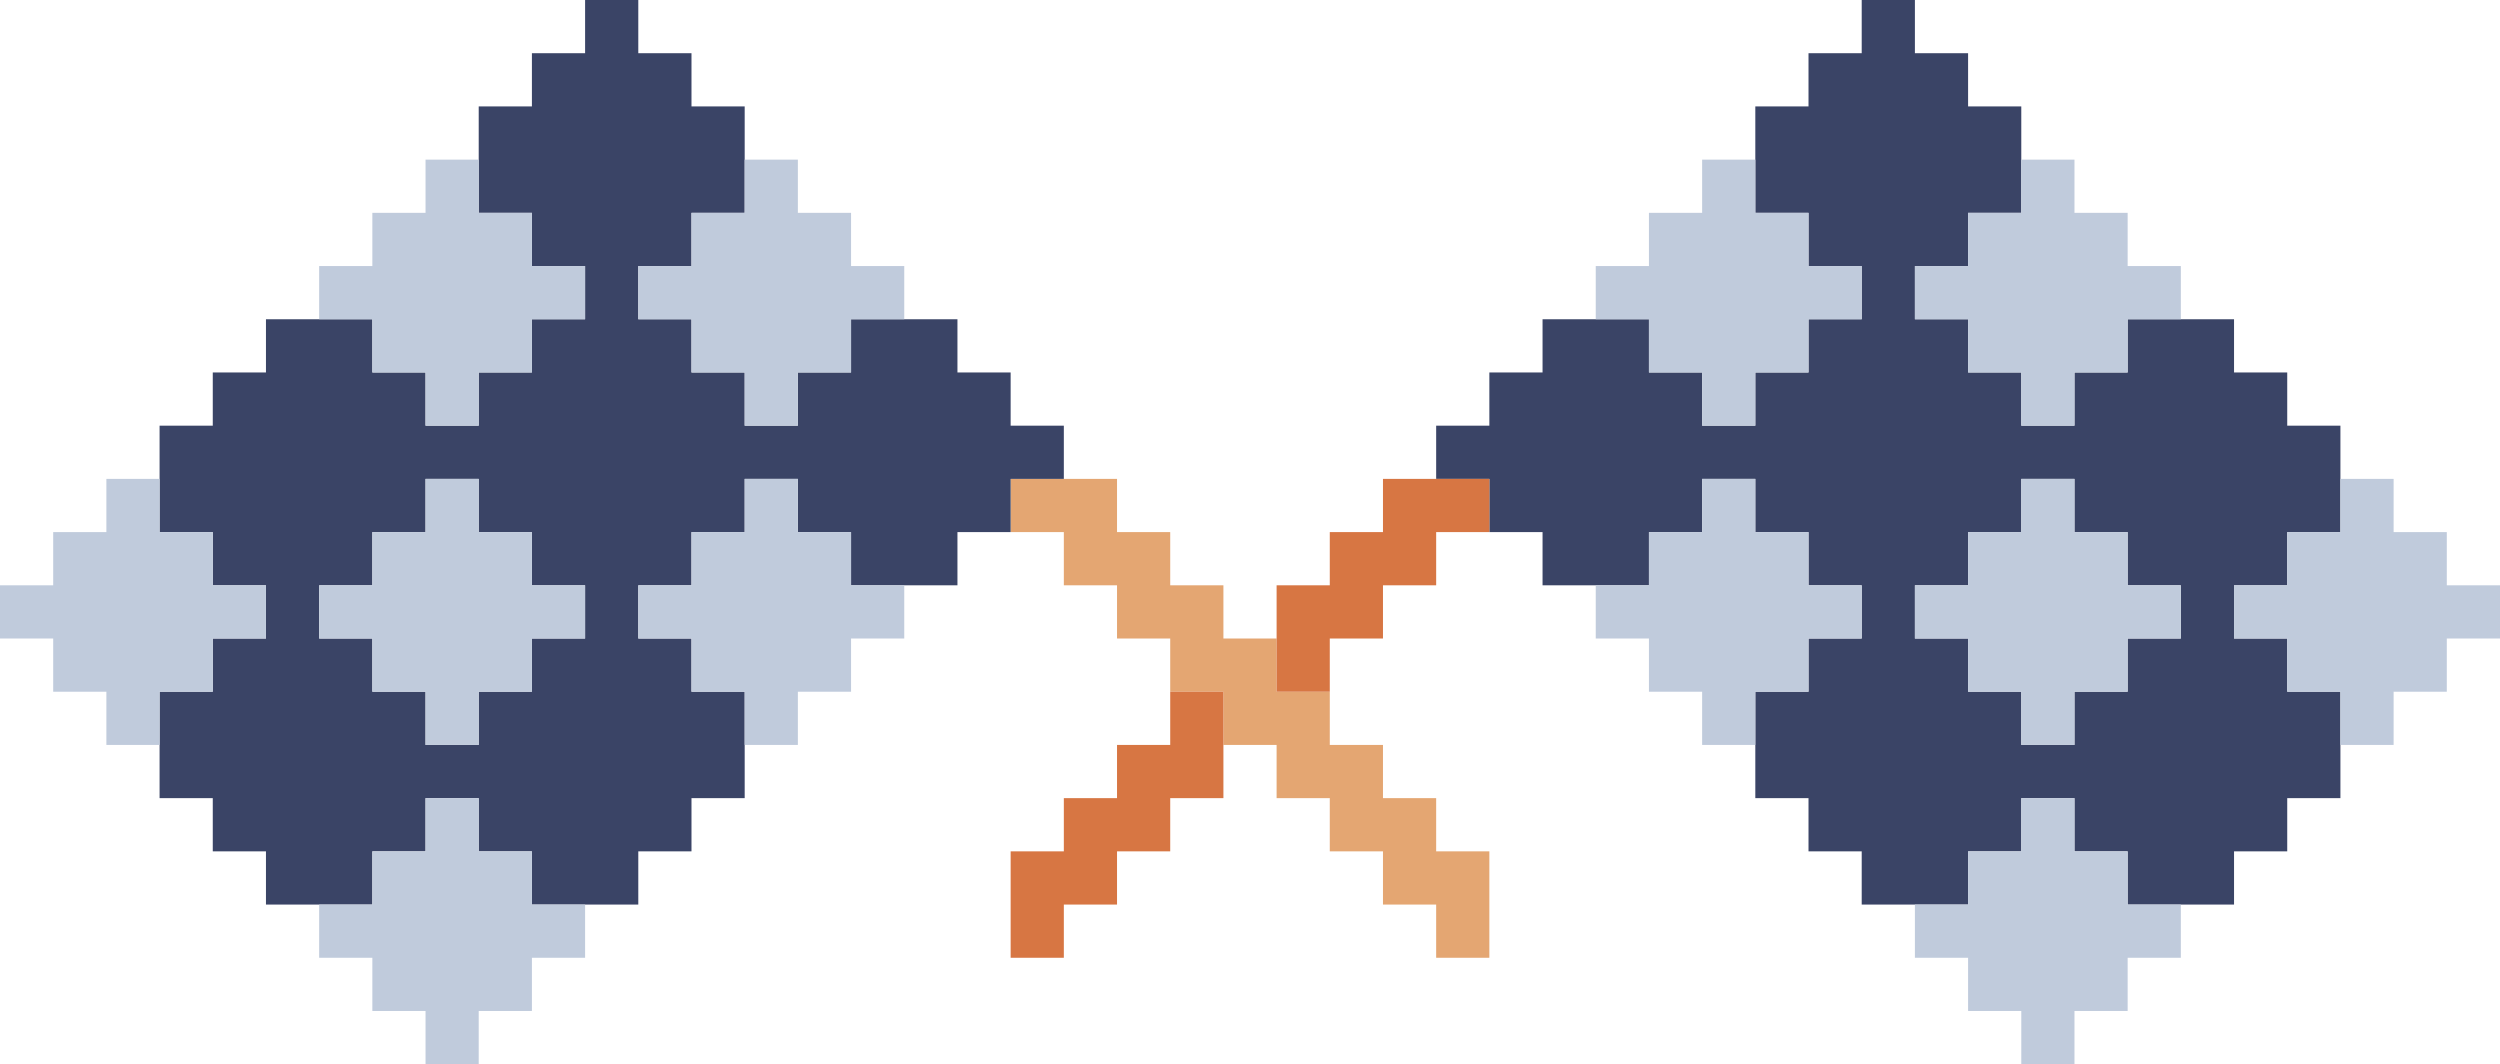 <svg width="148" height="63" viewBox="0 0 148 63" fill="none" xmlns="http://www.w3.org/2000/svg">
<g clip-path="url(#clip0_402_345387)">
<path d="M81.872 50.4V53.55H85.021V56.7H88.17V50.4H85.021V47.25H81.872V44.1H78.723V40.95H75.575V37.8H72.426V34.65H69.277V31.5H66.128V28.35H59.83V31.5H62.979V34.65H66.128V37.8H69.277V40.95H72.426V44.1H75.575V47.25H78.723V50.4H81.872Z" fill="#E4A672"/>
<path d="M12.596 50.4H15.745V53.55H22.043V50.4H25.192V47.25H28.34V50.4H31.489V53.55H37.787V50.4H40.936V47.25H44.085V40.95H40.936V37.8H37.787V34.65H40.936V31.5H44.085V28.35H47.234V31.5H50.383V34.65H56.681V31.5H59.83V28.35H62.979V25.2H59.83V22.05H56.681V18.9H50.383V22.05H47.234V25.2H44.085V22.05H40.936V18.9H37.787V15.75H40.936V12.6H44.085V6.3H40.936V3.15H37.787V0H34.638V3.15H31.489V6.3H28.34V12.6H31.489V15.75H34.638V18.9H31.489V22.05H28.34V25.2H25.192V22.05H22.043V18.9H15.745V22.05H12.596V25.2H9.447V31.5H12.596V34.65H15.745V37.8H12.596V40.95H9.447V47.25H12.596V50.4ZM18.894 34.65H22.043V31.5H25.192V28.35H28.34V31.5H31.489V34.65H34.638V37.8H31.489V40.95H28.34V44.1H25.192V40.95H22.043V37.8H18.894V34.65Z" fill="#3A4466"/>
<path d="M88.17 31.5H91.319V34.65H97.617V31.5H100.766V28.35H103.915V31.5H107.064V34.65H110.213V37.8H107.064V40.95H103.915V47.25H107.064V50.4H110.213V53.55H116.511V50.4H119.66V47.25H122.808V50.4H125.957V53.55H132.255V50.4H135.404V47.25H138.553V40.95H135.404V37.8H132.255V34.65H135.404V31.5H138.553V25.2H135.404V22.05H132.255V18.9H125.957V22.05H122.808V25.2H119.66V22.05H116.511V18.9H113.362V15.75H116.511V12.6H119.66V6.3H116.511V3.15H113.362V0H110.213V3.15H107.064V6.3H103.915V12.6H107.064V15.75H110.213V18.9H107.064V22.05H103.915V25.2H100.766V22.05H97.617V18.9H91.319V22.05H88.17V25.2H85.021V28.35H88.17V31.5ZM113.362 34.65H116.511V31.5H119.66V28.35H122.808V31.5H125.957V34.65H129.106V37.8H125.957V40.95H122.808V44.1H119.66V40.95H116.511V37.8H113.362V34.65Z" fill="#3A4466"/>
<path d="M116.511 59.85H119.66V63H122.809V59.85H125.957V56.7H129.106V53.55H125.957V50.4H122.809V47.25H119.66V50.4H116.511V53.55H113.362V56.7H116.511V59.85Z" fill="#C0CBDC"/>
<path d="M22.043 59.85H25.192V63H28.34V59.85H31.489V56.7H34.638V53.55H31.489V50.4H28.34V47.25H25.192V50.4H22.043V53.55H18.894V56.7H22.043V59.85Z" fill="#C0CBDC"/>
<path d="M116.511 40.95H119.66V44.1H122.809V40.95H125.957V37.8H129.106V34.65H125.957V31.5H122.809V28.35H119.66V31.5H116.511V34.65H113.362V37.8H116.511V40.95Z" fill="#C0CBDC"/>
<path d="M97.617 40.95H100.766V44.1H103.915V40.95H107.064V37.8H110.213V34.65H107.064V31.5H103.915V28.35H100.766V31.5H97.617V34.65H94.468V37.8H97.617V40.95Z" fill="#C0CBDC"/>
<path d="M40.936 40.95H44.085V44.1H47.234V40.95H50.383V37.8H53.532V34.65H50.383V31.5H47.234V28.35H44.085V31.5H40.936V34.65H37.787V37.8H40.936V40.95Z" fill="#C0CBDC"/>
<path d="M22.043 40.95H25.192V44.1H28.34V40.95H31.489V37.8H34.638V34.65H31.489V31.5H28.34V28.35H25.192V31.5H22.043V34.65H18.894V37.8H22.043V40.95Z" fill="#C0CBDC"/>
<path d="M3.149 40.95H6.298V44.1H9.447V40.95H12.596V37.8H15.745V34.65H12.596V31.5H9.447V28.35H6.298V31.5H3.149V34.65H0V37.8H3.149V40.95Z" fill="#C0CBDC"/>
<path d="M144.851 31.5H141.702V28.35H138.553V31.5H135.404V34.65H132.255V37.8H135.404V40.95H138.553V44.1H141.702V40.95H144.851V37.8H148V34.65H144.851V31.5Z" fill="#C0CBDC"/>
<path d="M116.511 22.05H119.66V25.2H122.809V22.05H125.957V18.9H129.106V15.75H125.957V12.6H122.809V9.45H119.66V12.6H116.511V15.75H113.362V18.9H116.511V22.05Z" fill="#C0CBDC"/>
<path d="M97.617 22.05H100.766V25.2H103.915V22.05H107.064V18.9H110.213V15.75H107.064V12.6H103.915V9.45H100.766V12.6H97.617V15.75H94.468V18.9H97.617V22.05Z" fill="#C0CBDC"/>
<path d="M40.936 22.05H44.085V25.2H47.234V22.05H50.383V18.9H53.532V15.75H50.383V12.6H47.234V9.45H44.085V12.6H40.936V15.75H37.787V18.9H40.936V22.05Z" fill="#C0CBDC"/>
<path d="M22.043 22.05H25.192V25.2H28.34V22.05H31.489V18.9H34.638V15.75H31.489V12.6H28.34V9.45H25.192V12.6H22.043V15.75H18.894V18.9H22.043V22.05Z" fill="#C0CBDC"/>
<path d="M62.979 53.55H66.128V50.4H69.277V47.25H72.426V40.95H69.277V44.1H66.128V47.25H62.979V50.4H59.83V56.7H62.979V53.55Z" fill="#D77643"/>
<path d="M78.723 37.8H81.872V34.65H85.021V31.5H88.17V28.35H81.872V31.5H78.723V34.65H75.575V40.95H78.723V37.8Z" fill="#D77643"/>
</g>
<defs>
<clipPath id="clip0_402_345387">
<rect width="148" height="63" fill="white"/>
</clipPath>
</defs>
</svg>
